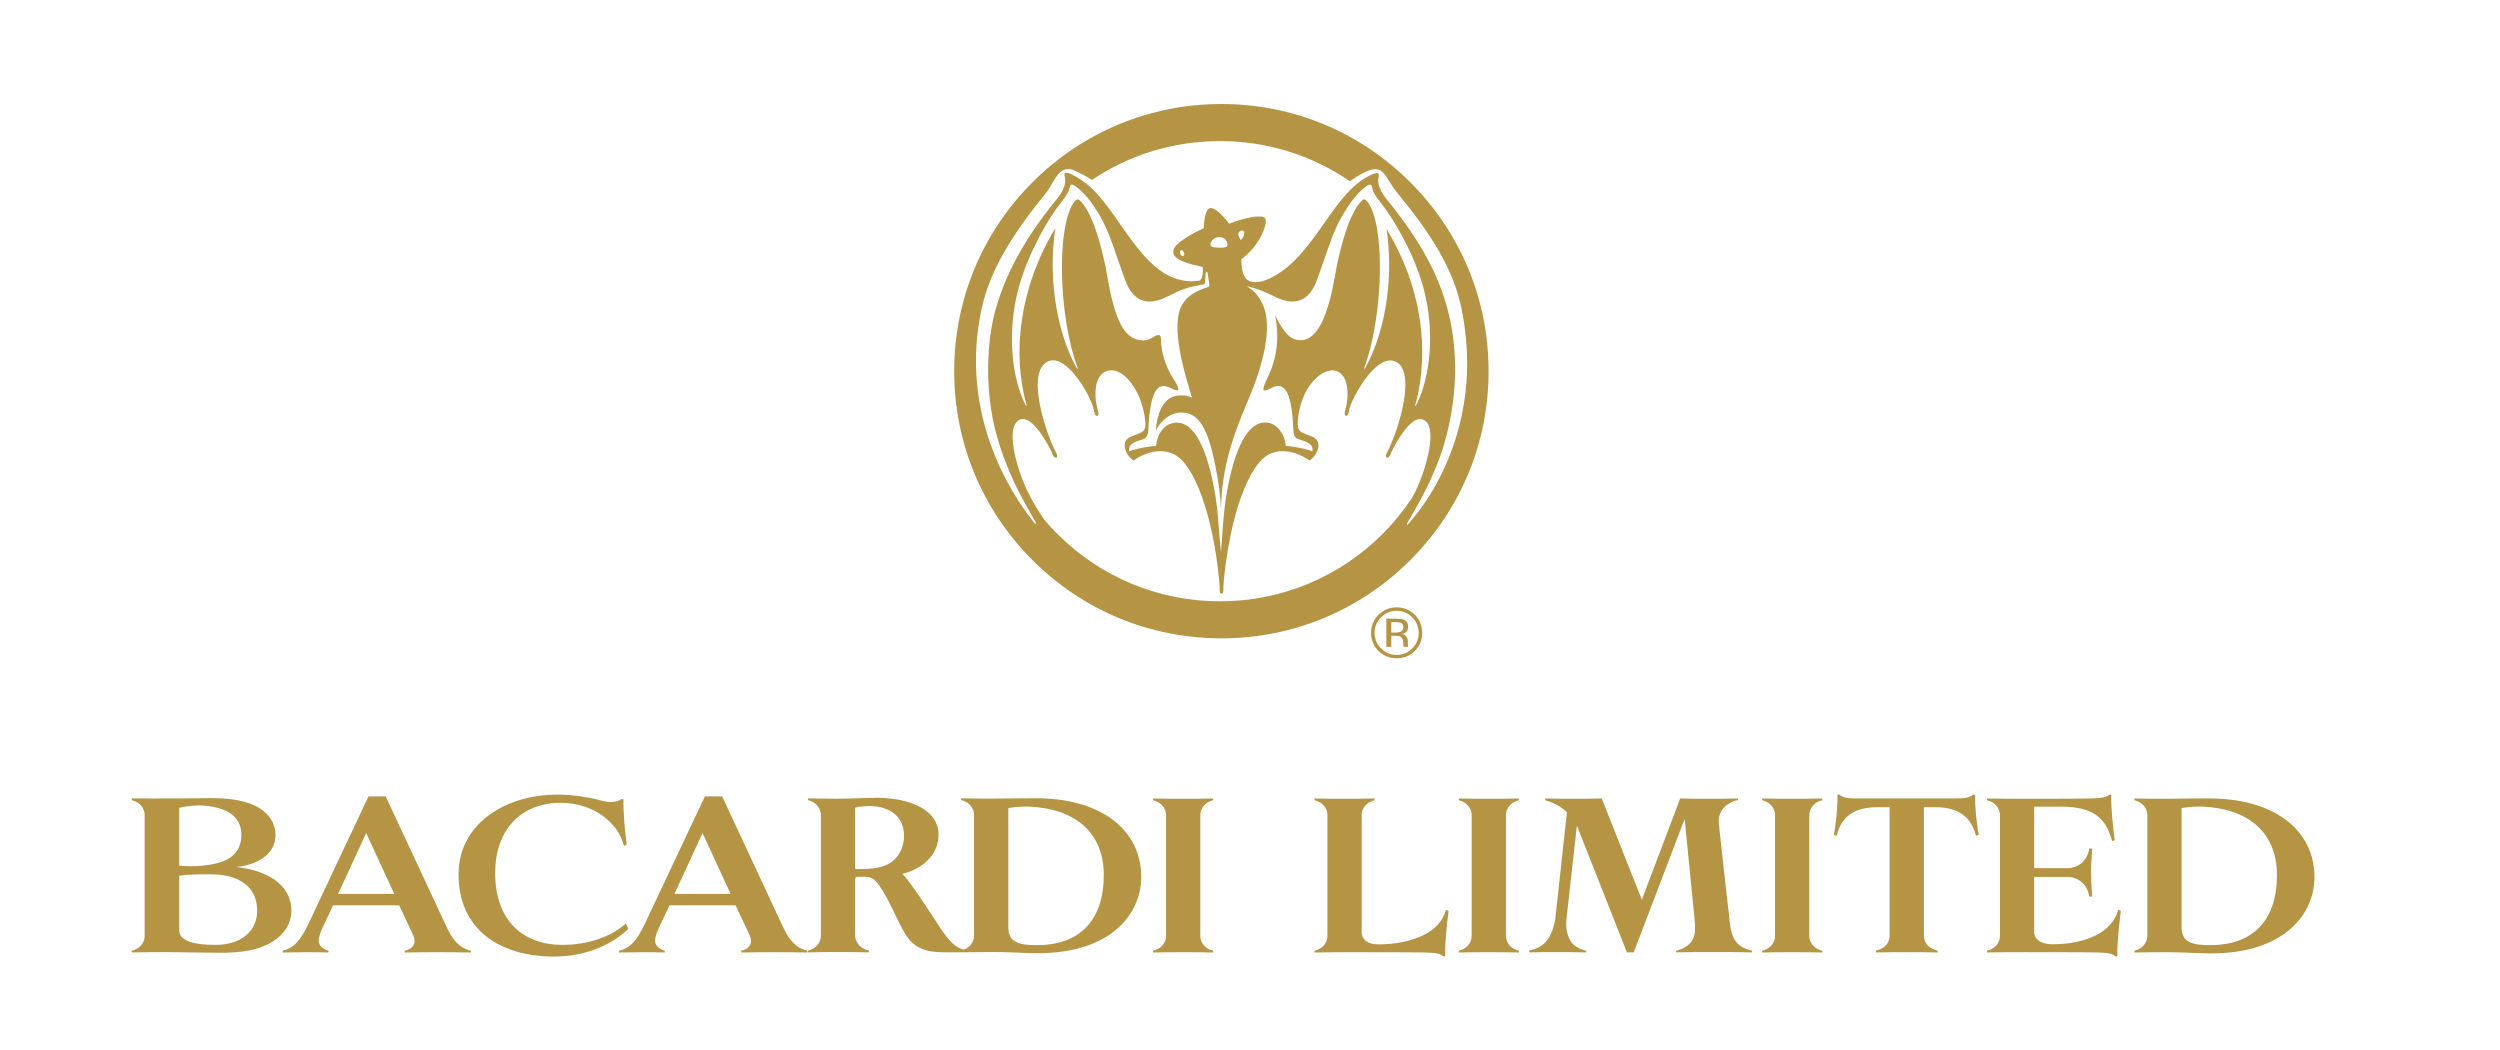 <?xml version="1.0" encoding="UTF-8" standalone="no"?>
<!-- Created with Inkscape (http://www.inkscape.org/) -->

<svg
   xmlns:dc="http://purl.org/dc/elements/1.1/"
   xmlns:cc="http://creativecommons.org/ns#"
   xmlns:rdf="http://www.w3.org/1999/02/22-rdf-syntax-ns#"
   xmlns:svg="http://www.w3.org/2000/svg"
   xmlns="http://www.w3.org/2000/svg"
   xmlns:sodipodi="http://sodipodi.sourceforge.net/DTD/sodipodi-0.dtd"
   xmlns:inkscape="http://www.inkscape.org/namespaces/inkscape"
   width="1771.653"
   height="744.094"
   id="svg3081"
   version="1.1"
   inkscape:version="0.48.2 r9819"
   sodipodi:docname="Voropayev">
  <defs
     id="defs3083">
 <style
   id="style3141"
   type="text/css">
   
    .fil0 {fill:none}
    .fil1 {fill:#B59544;fill-rule:nonzero}
   
  </style>

  </defs>
  <sodipodi:namedview
     id="base"
     pagecolor="#ffffff"
     bordercolor="#666666"
     borderopacity="1.0"
     inkscape:pageopacity="0.0"
     inkscape:pageshadow="2"
     inkscape:zoom="0.35"
     inkscape:cx="923.68389"
     inkscape:cy="335.2917"
     inkscape:document-units="px"
     inkscape:current-layer="layer1"
     showgrid="false"
     fit-margin-top="0"
     fit-margin-left="0"
     fit-margin-right="0"
     fit-margin-bottom="0"
     inkscape:window-width="1366"
     inkscape:window-height="706"
     inkscape:window-x="-8"
     inkscape:window-y="-8"
     inkscape:window-maximized="1" />
  <g
     inkscape:label="Layer 1"
     inkscape:groupmode="layer"
     id="layer1"
     transform="translate(548.684,148.256)">
    <g
       style="fill-rule:evenodd"
       id="g3186"
       transform="matrix(0.035,0,0,0.035,-548.684,-148.256)">
      <g
         id="Layer_x0020_1">
   <g
   id="_416312960">
   <rect
   id="rect3145"
   height="21000"
   width="50000"
   class="fil0"
   x="0"
   y="0"
   style="fill:none" />

   <g
   id="g3147">
    <path
   id="path3149"
   d="m 28170,12808 0,-212 86,0 c 53,0 94,8 118,20 27,18 39,43 39,86 0,43 -20,72 -58,91 -24,4 -55,15 -95,15 l -91,0 z m 104,-281 -204,0 0,570 100,0 0,-223 81,0 c 48,0 87,4 108,18 35,20 55,65 55,131 l 0,45 1,19 1,4 4,7 91,0 0,-7 c -2,-3 -4,-14 -6,-29 l 0,-42 0,-44 c 0,-27 -11,-56 -33,-88 -20,-28 -52,-49 -97,-53 34,-3 62,-16 81,-25 38,-28 55,-64 55,-119 0,-72 -27,-118 -87,-143 -33,-13 -86,-20 -150,-20 z"
   class="fil1"
   inkscape:connector-curvature="0"
   style="fill:#b59544;fill-rule:nonzero" />

    <path
   id="path3151"
   d="m 21376,9268 15,-4 c 22,-13 15,-57 -4,-92 -33,-62 -55,-105 -92,-194 -204,-492 -481,-1472 -76,-1660 32,-15 66,-23 102,-23 36,0 73,7 113,23 261,101 541,535 656,810 46,110 57,160 67,212 l 5,22 c 5,25 18,46 33,55 l 13,4 11,-2 c 23,-8 26,-54 15,-90 l -2,-5 c -17,-62 -28,-99 -43,-208 -35,-263 24,-553 234,-608 27,-7 53,-10 79,-10 230,0 433,257 545,497 73,160 129,372 142,540 2,21 3,40 3,56 0,92 -25,132 -96,170 -35,19 -81,35 -126,52 -36,14 -71,26 -93,37 -79,43 -105,103 -105,166 0,46 14,92 32,133 42,95 100,144 149,175 141,-102 340,-189 542,-189 94,0 189,19 278,64 412,210 779,1220 909,2513 12,115 14,177 14,238 0,30 5,51 15,61 6,5 13,8 22,8 9,0 15,-2 21,-8 10,-11 16,-32 16,-61 0,-61 1,-123 13,-238 132,-1293 498,-2303 911,-2513 89,-45 184,-64 277,-64 202,0 401,87 542,189 50,-32 107,-80 149,-175 19,-42 33,-87 33,-133 0,-63 -26,-123 -106,-166 -22,-11 -56,-23 -92,-37 -44,-17 -93,-33 -126,-52 -72,-39 -95,-79 -95,-177 0,-14 1,-31 1,-49 10,-178 55,-367 129,-531 132,-299 372,-505 570,-505 23,0 45,3 67,8 210,55 267,345 233,608 -15,108 -25,145 -42,208 l -2,5 c -10,36 -9,81 16,90 l 10,2 13,-4 c 15,-9 28,-30 34,-55 l 5,-29 c 11,-50 20,-103 68,-205 102,-232 448,-829 771,-829 32,0 65,6 96,19 73,30 128,88 163,174 143,354 -69,1100 -238,1486 -39,90 -59,133 -91,194 -19,35 -26,79 -4,92 l 15,4 9,-1 c 17,-5 32,-22 44,-46 l 13,-30 c 21,-48 44,-103 92,-184 200,-349 366,-521 506,-521 23,0 47,5 69,15 226,101 144,617 -7,1066 -63,189 -141,360 -220,507 -173,262 -374,509 -601,737 -879,879 -2049,1365 -3293,1365 -1245,0 -2414,-486 -3294,-1365 -93,-92 -181,-189 -266,-289 -127,-188 -347,-521 -493,-955 -151,-449 -232,-965 -6,-1066 22,-10 45,-15 69,-15 139,0 306,172 506,521 48,82 72,136 92,184 l 13,30 c 11,24 27,41 44,46 l 9,1 z m 2574,-4083 c -18,0 -40,-14 -51,-41 -13,-33 -9,-64 6,-74 l 18,-6 c 14,0 29,11 43,38 20,41 20,67 -3,79 l -12,3 z m 750,-170 c -54,0 -113,-4 -148,-14 -43,-13 -50,-33 -40,-73 14,-60 76,-127 176,-127 106,0 152,72 162,132 8,48 -13,69 -48,75 -22,5 -61,8 -103,8 z m 418,-156 c -34,-70 -55,-115 -39,-151 11,-24 45,-41 72,-41 15,0 28,5 35,15 21,28 -6,144 -68,177 z m 1050,1246 c 217,0 388,-138 496,-434 220,-600 323,-997 540,-1349 140,-227 251,-386 436,-534 36,-28 69,-50 96,-50 l 21,5 c 26,14 22,46 32,87 14,56 63,146 153,256 283,348 680,1040 867,1699 263,927 143,1873 -129,2408 -9,19 -18,29 -23,29 -5,0 -5,-10 1,-30 303,-1114 112,-2412 -584,-3557 166,1126 -81,2200 -433,2817 -6,11 -12,15 -15,15 -5,0 -7,-8 -2,-23 395,-1081 423,-2905 62,-3362 -25,-30 -45,-45 -64,-45 -18,0 -35,11 -56,33 -239,242 -433,909 -538,1524 -167,962 -406,1244 -632,1288 -23,4 -45,6 -68,6 -87,0 -171,-32 -238,-94 -91,-84 -196,-242 -273,-416 111,581 -6,986 -192,1358 -37,76 -55,150 -38,164 5,4 12,6 20,6 24,0 67,-16 136,-51 53,-27 98,-41 139,-41 58,0 107,30 154,94 82,113 133,394 145,704 9,207 18,256 139,291 136,37 284,94 251,233 -149,-57 -391,-96 -538,-109 -9,-190 -153,-472 -415,-472 -14,0 -29,1 -44,2 -386,45 -626,724 -751,1521 -56,357 -70,705 -101,1098 -44,-383 -53,-740 -107,-1097 -127,-797 -360,-1475 -747,-1519 -16,-2 -31,-3 -46,-3 -261,0 -405,267 -413,469 -141,8 -396,55 -545,111 -35,-150 139,-203 259,-236 121,-34 126,-120 133,-288 12,-309 68,-597 151,-709 41,-57 88,-88 150,-88 39,0 83,12 136,38 71,34 113,50 138,50 9,0 15,-2 20,-6 17,-13 -8,-97 -47,-155 -150,-217 -302,-553 -298,-891 1,-51 -23,-69 -53,-69 -29,0 -64,16 -88,33 -55,38 -133,77 -228,77 -22,0 -45,-2 -68,-6 -303,-59 -493,-377 -650,-1294 -106,-615 -302,-1279 -540,-1521 -22,-22 -41,-34 -60,-34 -20,0 -41,14 -64,44 -362,464 -334,2281 62,3362 5,14 3,23 -2,23 -4,0 -9,-5 -15,-15 -352,-618 -600,-1707 -433,-2834 -739,1242 -871,2528 -586,3570 6,21 5,31 0,31 -5,0 -13,-10 -23,-28 -269,-543 -384,-1479 -121,-2406 187,-659 575,-1352 858,-1700 90,-111 141,-211 156,-252 15,-40 2,-67 27,-88 l 21,-6 c 28,0 69,24 104,51 185,149 299,304 440,532 216,352 320,749 539,1349 108,297 279,434 497,434 109,0 229,-35 359,-101 269,-139 406,-188 646,-229 61,-11 100,-21 111,-40 9,-14 6,-46 10,-121 3,-38 4,-64 9,-91 2,-15 10,-21 18,-21 8,0 15,7 17,19 12,74 22,149 36,233 7,38 5,47 -31,60 -243,79 -404,167 -516,352 -256,424 60,1447 198,1884 -67,-28 -128,-45 -210,-45 -26,0 -53,1 -83,5 -258,26 -410,301 -440,703 113,-205 289,-360 521,-360 l 7,0 c 347,4 526,334 673,1057 71,348 105,624 119,911 9,-804 214,-1446 567,-2264 249,-582 503,-1435 272,-1904 -110,-225 -199,-272 -319,-361 168,42 329,91 567,214 130,66 251,101 359,101 z M 22108,3644 c 760,-513 1656,-787 2593,-787 954,0 1863,285 2632,814 68,-52 144,-102 235,-151 120,-66 207,-95 277,-95 199,0 245,236 457,494 690,835 1128,1543 1289,2326 449,2187 -525,3768 -1097,4385 l -8,-25 c 100,-170 401,-690 514,-976 120,-259 219,-537 292,-828 217,-854 227,-1717 29,-2495 -189,-746 -570,-1442 -1233,-2257 -150,-184 -206,-333 -175,-469 9,-35 6,-59 -6,-68 -5,-5 -15,-7 -28,-7 -22,0 -54,7 -98,26 -402,180 -673,564 -958,972 -183,261 -371,530 -609,770 -197,198 -535,440 -791,440 -55,0 -105,-11 -150,-36 -91,-50 -135,-182 -138,-416 l 0,-13 10,-8 c 313,-228 484,-598 484,-763 0,-20 -2,-37 -9,-51 -3,-12 -15,-21 -32,-28 -24,-11 -58,-15 -98,-15 -160,0 -422,73 -583,140 l -17,8 -12,-15 c -159,-201 -280,-303 -360,-303 l -22,3 c -47,13 -108,92 -122,389 l -1,16 -15,6 c -115,53 -212,104 -304,161 -225,140 -309,231 -298,324 9,81 83,187 577,289 l 19,5 2,19 c 6,73 -2,147 -20,198 -18,47 -35,62 -82,66 -39,4 -77,6 -114,6 -318,0 -601,-136 -883,-423 -225,-230 -406,-492 -582,-744 -289,-415 -561,-807 -989,-1004 -35,-16 -67,-25 -90,-25 -13,0 -23,3 -30,8 -13,11 -15,36 -5,72 34,131 -21,280 -165,457 -645,792 -1041,1514 -1246,2271 -165,599 -218,1603 29,2494 82,299 182,575 299,830 112,282 402,783 496,946 l -5,39 c -560,-676 -1544,-2302 -1089,-4376 174,-792 638,-1517 1301,-2333 146,-180 226,-484 449,-484 43,0 92,11 148,38 121,57 232,117 336,183 z m 2623,-1538 c -1446,0 -2804,563 -3826,1585 -1022,1022 -1585,2380 -1585,3824 0,1445 563,2803 1585,3826 1022,1021 2380,1584 3826,1584 1444,0 2802,-564 3824,-1584 1023,-1022 1585,-2381 1585,-3826 0,-1445 -562,-2802 -1585,-3824 C 27533,2669 26175,2106 24731,2106 z"
   class="fil1"
   inkscape:connector-curvature="0"
   style="fill:#b59544;fill-rule:nonzero" />

    <path
   id="path3153"
   d="m 28279,13261 c -123,0 -229,-45 -316,-132 -86,-84 -131,-190 -131,-315 0,-124 46,-230 133,-316 87,-89 191,-130 314,-130 122,0 228,41 314,130 87,87 131,193 131,316 0,125 -44,231 -131,315 -85,87 -192,132 -314,132 z m 0,-964 c -141,0 -264,51 -367,150 -99,101 -152,224 -152,367 0,145 53,267 151,366 104,99 225,149 368,149 143,0 266,-49 367,-149 99,-99 150,-221 150,-366 0,-143 -51,-266 -150,-367 -101,-99 -225,-150 -367,-150 z"
   class="fil1"
   inkscape:connector-curvature="0"
   style="fill:#b59544;fill-rule:nonzero" />

    <path
   id="path3155"
   d="m 4334,19131 c -338,0 -705,-59 -705,-291 l 0,-1108 c 142,-23 344,-30 623,-30 711,0 955,350 955,735 0,427 -332,687 -824,694 -16,0 -32,0 -48,0 z m -484,-1593 c -72,0 -146,-3 -221,-8 l 0,-1174 c 66,-16 227,-48 396,-48 14,0 29,0 44,1 421,17 800,160 818,563 6,202 -53,403 -285,528 -159,87 -436,139 -751,139 z m 472,-1378 c -14,0 -27,0 -41,0 -341,4 -778,8 -1168,8 -160,0 -311,-1 -445,-2 l 0,36 c 113,29 178,83 220,154 29,47 41,95 41,148 l 0,2443 c 0,54 -12,102 -41,148 -42,71 -107,125 -220,154 l 0,35 c 308,-6 498,-6 729,-6 167,0 766,13 1063,13 51,0 93,-1 123,-1 225,-6 421,-30 575,-71 450,-125 741,-403 741,-782 0,-540 -516,-818 -1115,-883 391,-36 794,-238 794,-646 0,-334 -266,-747 -1257,-747 z"
   class="fil1"
   inkscape:connector-curvature="0"
   style="fill:#b59544;fill-rule:nonzero" />

    <path
   id="path3157"
   d="m 6845,18100 569,-1234 569,1234 -1138,0 z m 966,-1975 -350,0 -1215,2579 c -166,350 -302,492 -522,546 l 0,36 c 107,0 350,-6 468,-6 131,0 308,0 457,6 l 0,-36 c -95,-24 -190,-95 -196,-190 -6,-71 29,-178 101,-326 l 189,-403 1340,0 278,593 c 36,71 42,148 18,201 -36,77 -119,113 -184,125 l 0,36 c 237,-6 486,-6 688,-6 142,0 421,0 652,6 l 0,-36 c -249,-59 -380,-237 -498,-492 L 7810,16126 z"
   class="fil1"
   inkscape:connector-curvature="0"
   style="fill:#b59544;fill-rule:nonzero" />

    <path
   id="path3159"
   d="m 11276,16089 c -1014,0 -1973,568 -1991,1583 -18,1138 824,1696 1932,1696 706,0 1221,-285 1506,-563 l -53,-107 c -280,257 -744,433 -1279,433 -8,0 -16,0 -25,0 -771,-6 -1340,-486 -1340,-1453 0,-878 521,-1423 1326,-1423 l 14,0 c 658,6 1150,403 1269,871 l 54,-24 c -36,-255 -71,-664 -65,-919 l -35,-6 c -53,41 -143,61 -233,61 -52,0 -103,-6 -146,-19 -213,-60 -528,-125 -901,-131 -11,0 -21,0 -31,0 z"
   class="fil1"
   inkscape:connector-curvature="0"
   style="fill:#b59544;fill-rule:nonzero" />

    <path
   id="path3161"
   d="m 13656,18100 569,-1234 569,1234 -1138,0 z m 966,-1975 -350,0 -1215,2579 c -166,350 -302,492 -522,546 l 0,36 c 107,0 350,-6 468,-6 131,0 308,0 457,6 l 0,-36 c -95,-24 -190,-95 -196,-190 -6,-71 29,-178 101,-326 l 190,-403 1340,0 278,593 c 36,71 42,148 18,201 -36,77 -119,113 -184,125 l 0,36 c 237,-6 486,-6 688,-6 142,0 421,0 652,6 l 0,-36 c -249,-59 -379,-237 -498,-492 l -1227,-2632 z"
   class="fil1"
   inkscape:connector-curvature="0"
   style="fill:#b59544;fill-rule:nonzero" />

    <path
   id="path3163"
   d="m 21003,19137 c -368,0 -587,-53 -587,-362 l 0,-2413 c 64,-11 204,-31 370,-31 19,0 38,0 57,1 931,41 1506,528 1506,1387 0,913 -486,1417 -1346,1417 z m -3598,-1541 c -33,0 -63,0 -91,0 l 0,-1245 c 71,-18 196,-29 296,-29 415,0 694,219 694,598 0,267 -136,563 -504,641 -151,32 -285,35 -395,35 z m 324,-1441 c -320,0 -463,17 -806,17 -196,0 -320,-6 -563,-6 l 0,36 c 113,29 178,83 219,154 30,48 42,95 42,148 l 0,2442 c 0,53 -12,101 -42,148 -42,71 -107,125 -219,154 l 0,35 c 243,-6 403,-6 605,-6 202,0 385,0 628,6 l 0,-35 c -113,-30 -190,-83 -231,-154 -30,-48 -48,-100 -48,-154 l 0,-1139 c 0,-35 24,-48 59,-48 l 142,0 c 124,0 190,42 290,178 201,285 356,705 528,984 154,261 391,367 776,367 l 351,0 0,1 28,-1 107,0 0,-2 c 224,-3 432,-4 541,-4 308,0 604,24 860,24 l 17,0 c 1505,0 2094,-815 2094,-1541 0,-942 -783,-1559 -2016,-1595 -37,-1 -88,-2 -146,-2 -246,0 -639,8 -850,8 -130,0 -361,0 -634,-6 l 0,36 c 112,29 178,83 219,154 30,48 41,95 41,149 l 0,2442 c 0,54 -12,101 -41,148 -34,59 -87,105 -167,136 -137,-38 -235,-117 -374,-296 -113,-142 -640,-1008 -866,-1239 492,-130 742,-456 729,-819 -12,-462 -545,-723 -1274,-723 z"
   class="fil1"
   inkscape:connector-curvature="0"
   style="fill:#b59544;fill-rule:nonzero" />

    <path
   id="path3165"
   d="m 24564,16167 c -243,6 -409,6 -611,6 -202,0 -362,0 -605,-6 l 0,36 c 113,30 178,83 219,154 29,47 42,95 42,149 l 0,2442 c 0,54 -12,101 -42,148 -42,72 -107,125 -219,154 l 0,36 c 243,-6 403,-6 605,-6 202,0 367,0 611,6 l 0,-36 c -113,-29 -178,-83 -219,-154 -30,-47 -42,-95 -42,-148 l 0,-2442 c 0,-54 12,-101 42,-149 41,-71 107,-124 219,-154 l 0,-36 z"
   class="fil1"
   inkscape:connector-curvature="0"
   style="fill:#b59544;fill-rule:nonzero" />

    <path
   id="path3167"
   d="m 27832,16167 c -243,6 -404,6 -605,6 -202,0 -367,0 -611,-6 l 0,36 c 113,30 178,83 220,154 29,47 41,95 41,149 l 0,2442 c 0,54 -12,101 -41,148 -42,72 -107,125 -220,154 l 0,36 c 226,-6 617,-6 747,-6 130,0 1245,0 1482,6 231,6 302,17 386,83 l 29,-12 c -6,-255 35,-658 71,-913 l -54,-23 c -118,469 -711,700 -1369,700 -238,0 -338,-113 -338,-249 l 0,-2365 c 0,-54 12,-101 41,-149 41,-71 107,-124 220,-154 l 0,-36 z"
   class="fil1"
   inkscape:connector-curvature="0"
   style="fill:#b59544;fill-rule:nonzero" />

    <path
   id="path3169"
   d="m 30753,16167 c -243,6 -409,6 -611,6 -202,0 -362,0 -605,-6 l 0,36 c 113,30 178,83 219,154 29,47 41,95 41,149 l 0,2442 c 0,54 -12,101 -41,148 -42,72 -107,125 -219,154 l 0,36 c 243,-6 403,-6 605,-6 202,0 367,0 611,6 l 0,-36 c -113,-29 -178,-83 -219,-154 -30,-47 -42,-95 -42,-148 l 0,-2442 c 0,-54 12,-101 42,-149 41,-71 107,-124 219,-154 l 0,-36 z"
   class="fil1"
   inkscape:connector-curvature="0"
   style="fill:#b59544;fill-rule:nonzero" />

    <path
   id="path3171"
   d="m 35188,16167 c -119,6 -462,6 -622,6 -160,0 -344,0 -546,-6 l -777,2051 -812,-2051 c -237,6 -374,6 -575,6 -142,0 -338,0 -569,-6 l 0,36 c 172,48 320,130 439,243 l -231,2122 c -18,160 -77,344 -160,456 -83,113 -202,190 -374,225 l 0,35 c 202,-6 397,-6 569,-6 107,0 380,0 587,6 l 0,-35 c -83,-12 -255,-83 -320,-202 -71,-124 -101,-261 -77,-468 l 208,-1862 1014,2567 136,0 1032,-2703 195,1974 c 24,225 24,356 -29,462 -71,136 -207,202 -338,231 l 0,35 c 202,-6 546,-6 747,-6 231,0 581,0 789,6 l 0,-35 c -178,-36 -279,-119 -326,-184 -48,-65 -95,-148 -119,-344 -24,-196 -208,-1861 -225,-2022 -18,-160 24,-254 89,-331 65,-77 178,-149 296,-166 l 0,-36 z"
   class="fil1"
   inkscape:connector-curvature="0"
   style="fill:#b59544;fill-rule:nonzero" />

    <path
   id="path3173"
   d="m 36895,16167 c -243,6 -409,6 -611,6 -202,0 -361,0 -605,-6 l 0,36 c 113,30 178,83 220,154 29,47 41,95 41,149 l 0,2442 c 0,54 -12,101 -41,148 -42,72 -107,125 -220,154 l 0,36 c 243,-6 403,-6 605,-6 201,0 368,0 611,6 l 0,-36 c -113,-29 -178,-83 -219,-154 -30,-47 -42,-95 -42,-148 l 0,-2442 c 0,-54 12,-101 42,-149 41,-71 107,-124 219,-154 l 0,-36 z"
   class="fil1"
   inkscape:connector-curvature="0"
   style="fill:#b59544;fill-rule:nonzero" />

    <path
   id="path3175"
   d="m 39961,16083 c -95,78 -196,83 -386,83 l -1962,0 c -190,0 -285,-6 -379,-83 l -30,12 c 6,255 -30,558 -71,806 l 53,24 c 71,-285 249,-581 819,-581 l 255,0 0,2591 c 0,53 -12,112 -41,160 -42,72 -125,125 -238,154 l 0,36 c 243,-6 421,-6 623,-6 202,0 386,0 629,6 l 0,-36 c -113,-29 -196,-83 -237,-154 -29,-47 -42,-107 -42,-160 l 0,-2591 231,0 c 569,0 753,296 824,581 l 54,-24 c -42,-249 -77,-551 -71,-806 l -29,-12 z"
   class="fil1"
   inkscape:connector-curvature="0"
   style="fill:#b59544;fill-rule:nonzero" />

    <path
   id="path3177"
   d="m 42718,16084 c -83,65 -154,77 -386,83 -237,6 -1221,6 -1352,6 -130,0 -521,0 -747,-6 l 0,36 c 112,29 178,83 219,154 30,47 42,95 42,148 l 0,2442 c 0,54 -12,101 -42,148 -41,71 -107,125 -219,154 l 0,36 c 225,-6 617,-6 747,-6 130,0 1239,0 1476,6 231,6 303,18 385,83 l 30,-12 c -6,-255 36,-658 71,-913 l -53,-24 c -119,468 -676,700 -1334,700 -238,0 -368,-107 -368,-249 l 0,-1114 670,0 c 208,0 403,130 445,397 l 60,0 c -12,-154 -24,-332 -24,-486 0,-154 12,-331 24,-486 l -60,0 c -42,267 -237,397 -445,397 l -670,0 0,-1245 540,0 c 658,0 919,232 1037,699 l 54,-23 c -36,-255 -77,-658 -71,-913 l -29,-12 z"
   class="fil1"
   inkscape:connector-curvature="0"
   style="fill:#b59544;fill-rule:nonzero" />

    <path
   id="path3179"
   d="m 44758,19137 c -368,0 -587,-53 -587,-362 l 0,-2413 c 64,-11 204,-31 369,-31 19,0 38,0 57,1 931,41 1506,528 1506,1387 0,913 -486,1417 -1346,1417 z m -58,-2972 c -246,0 -639,8 -849,8 -131,0 -362,0 -634,-6 l 0,36 c 112,29 178,83 219,154 30,48 42,95 42,149 l 0,2442 c 0,54 -12,101 -42,148 -41,71 -107,125 -219,154 l 0,36 c 273,-6 546,-6 676,-6 308,0 605,24 859,24 l 16,0 c 1505,0 2094,-815 2094,-1541 0,-942 -783,-1559 -2015,-1595 -38,-1 -88,-2 -147,-2 z"
   class="fil1"
   inkscape:connector-curvature="0"
   style="fill:#b59544;fill-rule:nonzero" />

   </g>

  </g>

 </g>
    </g>
  </g>
</svg>
